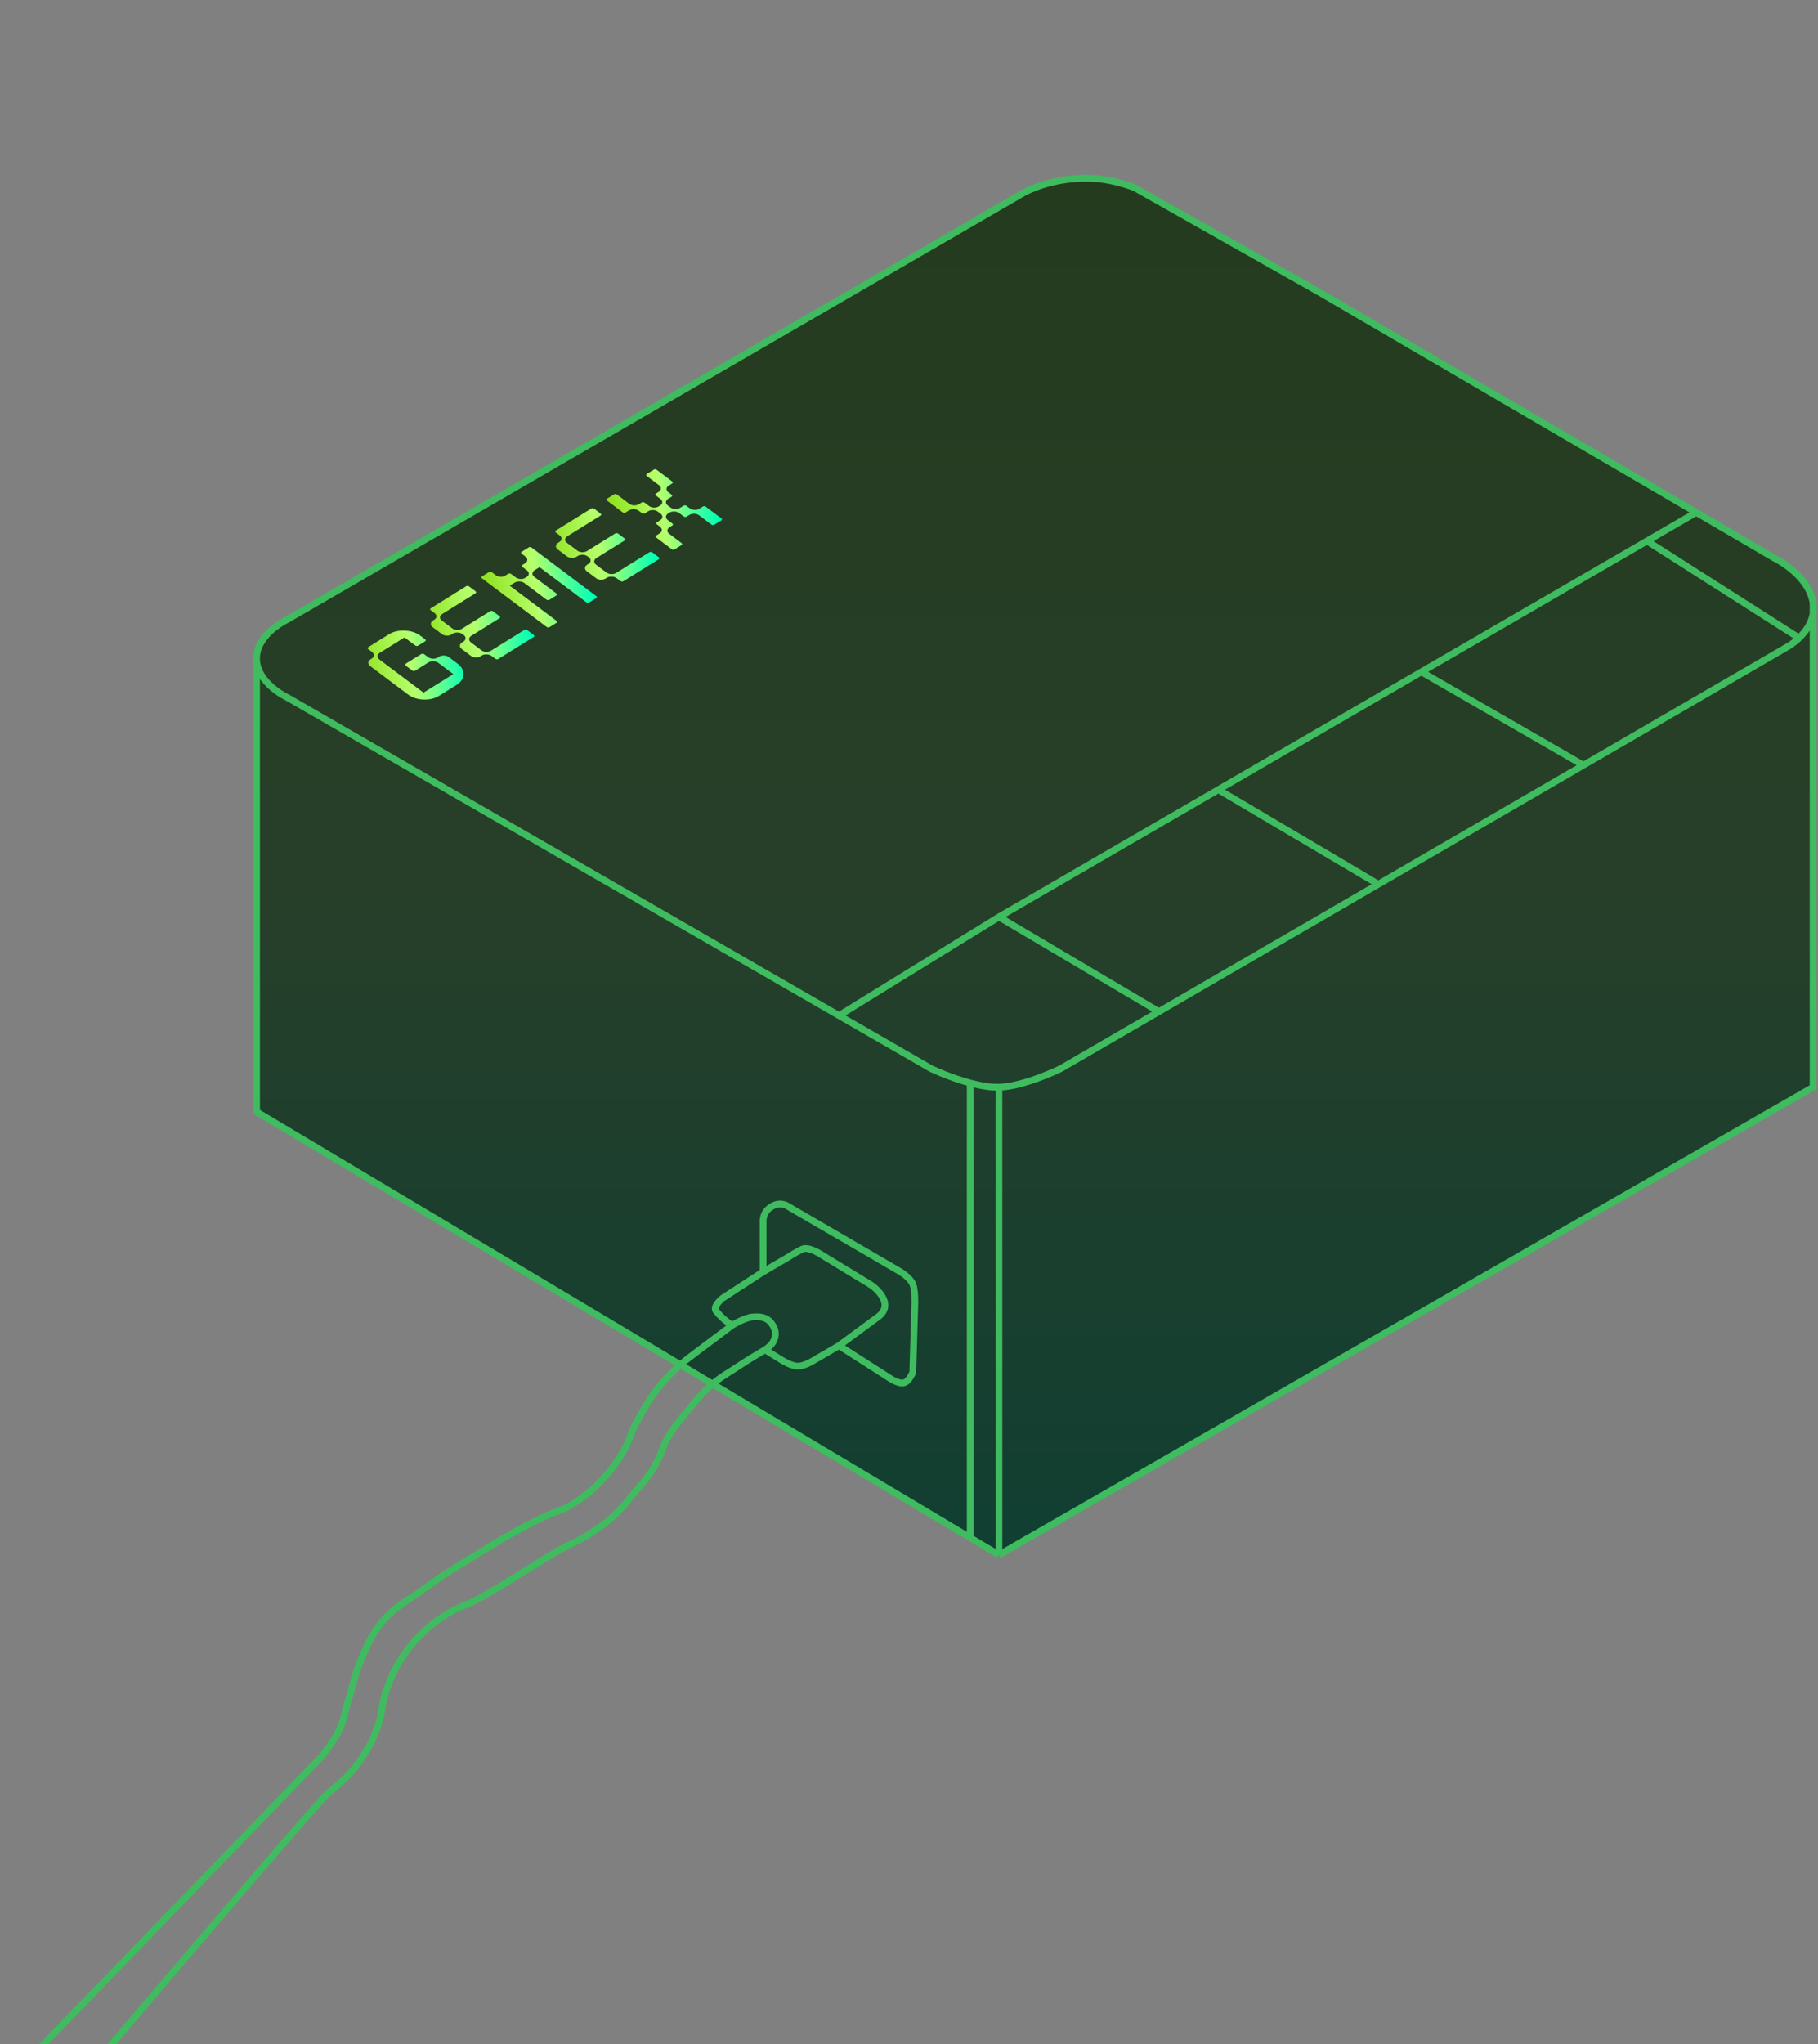 <svg width="403" height="453" viewBox="0 0 403 453" fill="none" xmlns="http://www.w3.org/2000/svg">
<rect x="0" y="0" width="403" height="453" fill="#808080" stroke="none"/>
<path d="M63.689 137.29L226.89 42.733C226.89 42.733 233.255 39.052 242.347 39.551C245.528 39.725 248.659 40.541 251.42 41.551L292.638 64.861L335.085 89.659L362.361 105.593L375.999 113.56L393.274 123.652C393.274 123.652 400.932 127.289 401.911 133.653C402.035 134.461 402.024 135.226 401.911 135.946V240.939L221.435 344.586L215.071 340.789L157.993 306.731L150.71 302.386L56.87 246.393V145.927C56.87 140.471 63.689 137.29 63.689 137.29Z" fill="url(#paint0_linear_1_248)"/>
<path d="M401.911 133.653C400.932 127.289 393.274 123.652 393.274 123.652L375.999 113.56M401.911 133.653V240.939L221.435 344.586M401.911 133.653C402.439 137.084 400.516 139.748 398.809 141.38M221.435 240.939C226.994 240.798 235.073 236.847 235.073 236.847L256.894 224.185M221.435 240.939V344.586M221.435 240.939C219.479 240.988 217.226 240.581 215.071 240.006M56.87 145.927C56.87 151.384 63.689 154.565 63.689 154.565L143.699 200.685L180.067 221.649L185.976 225.055M56.87 145.927C56.87 140.471 63.689 137.29 63.689 137.29L226.89 42.733C226.89 42.733 233.255 39.052 242.347 39.551C245.528 39.725 248.659 40.541 251.42 41.551L292.638 64.861L335.085 89.659L362.361 105.593L375.999 113.56M56.87 145.927V246.393L150.71 302.386L157.993 306.731L215.071 340.789M221.435 344.586L215.071 340.789M215.071 240.006C210.536 238.797 206.433 236.847 206.433 236.847L185.976 225.055M215.071 240.006V340.789M185.976 225.055L221.435 203.206M375.999 113.56L365.089 119.888M221.435 203.206L270.077 174.994M221.435 203.206L256.894 224.185M270.077 174.994L315.083 148.891M270.077 174.994L305.536 195.959M315.083 148.891L365.089 119.888M315.083 148.891L350.996 169.579M365.089 119.888L398.809 141.38M256.894 224.185L305.536 195.959M305.536 195.959L350.996 169.579M350.996 169.579L396.456 143.2C396.456 143.2 397.576 142.56 398.809 141.38" stroke="#3EBC5F" stroke-width="1.5"/>
<path d="M151.524 114.415L150.562 113.693C150.277 113.479 149.921 113.367 149.494 113.359C149.068 113.33 148.704 113.409 148.401 113.598L148.106 113.781C147.803 113.969 147.645 114.214 147.632 114.516C147.619 114.798 147.756 115.045 148.041 115.26L149.003 115.982C149.245 116.164 149.245 116.33 149.003 116.481L148.435 116.834C148.133 117.022 147.967 117.262 147.94 117.553C147.927 117.834 148.064 118.082 148.349 118.296L151.065 120.335C151.293 120.507 151.286 120.668 151.043 120.818L149.59 121.721C149.348 121.872 149.112 121.862 148.884 121.69L145.484 119.137C145.256 118.966 145.263 118.805 145.505 118.655L146.232 118.203C146.535 118.015 146.693 117.78 146.705 117.498C146.718 117.196 146.582 116.939 146.297 116.724L145.613 116.211C145.385 116.039 145.392 115.878 145.634 115.728L146.361 115.276C146.664 115.088 146.822 114.853 146.834 114.572C146.832 114.279 146.689 114.026 146.404 113.812L145.826 113.378C145.541 113.164 145.193 113.048 144.781 113.03C144.37 113.012 144.012 113.097 143.71 113.285L142.983 113.737C142.74 113.887 142.505 113.877 142.277 113.706L141.571 113.176C141.286 112.962 140.93 112.85 140.504 112.842C140.092 112.824 139.735 112.909 139.432 113.097L138.705 113.549C138.463 113.699 138.228 113.689 138 113.517L134.6 110.964C134.372 110.793 134.379 110.632 134.621 110.482L136.075 109.578C136.317 109.428 136.552 109.438 136.78 109.609L139.496 111.649C139.781 111.863 140.129 111.979 140.541 111.997C140.968 112.006 141.332 111.916 141.635 111.728L142.203 111.375C142.445 111.224 142.681 111.235 142.909 111.406L143.892 112.145C144.177 112.359 144.526 112.475 144.937 112.493C145.364 112.502 145.729 112.412 146.032 112.224L146.327 112.04C146.63 111.852 146.787 111.617 146.8 111.335C146.827 111.044 146.699 110.792 146.413 110.578L145.43 109.839C145.202 109.668 145.209 109.507 145.451 109.356L146.019 109.004C146.322 108.815 146.479 108.58 146.492 108.299C146.519 108.008 146.39 107.755 146.105 107.541L143.39 105.502C143.161 105.331 143.169 105.17 143.411 105.019L144.887 104.102C145.129 103.951 145.365 103.962 145.593 104.133L148.993 106.686C149.221 106.857 149.214 107.018 148.971 107.169L148.222 107.634C147.919 107.823 147.762 108.058 147.749 108.339C147.737 108.621 147.873 108.869 148.158 109.083L148.864 109.613C149.092 109.784 149.077 109.949 148.82 110.109L148.116 110.547C147.813 110.735 147.648 110.975 147.62 111.266C147.608 111.547 147.744 111.795 148.029 112.009L148.607 112.443C148.892 112.657 149.247 112.778 149.673 112.807C150.1 112.816 150.465 112.726 150.767 112.538L151.471 112.1C151.729 111.94 151.972 111.946 152.2 112.117L152.884 112.631C153.169 112.845 153.525 112.967 153.95 112.996C154.362 113.014 154.719 112.929 155.022 112.74L155.772 112.275C156.014 112.124 156.249 112.135 156.477 112.306L159.877 114.859C160.105 115.03 160.098 115.191 159.856 115.342L158.38 116.259C158.137 116.41 157.902 116.399 157.674 116.228L154.958 114.189C154.673 113.975 154.317 113.863 153.891 113.855C153.479 113.836 153.122 113.921 152.819 114.11L152.251 114.462C152.009 114.613 151.767 114.597 151.524 114.415Z" fill="url(#paint1_linear_1_248)"/>
<path d="M130.125 122.109L136.348 118.242C136.59 118.091 136.833 118.107 137.075 118.289L138.444 119.317C138.672 119.488 138.665 119.649 138.422 119.799L132.199 123.667C131.896 123.855 131.738 124.1 131.725 124.402C131.712 124.683 131.849 124.931 132.134 125.145L134.443 126.879C134.728 127.093 135.077 127.209 135.488 127.228C135.915 127.236 136.28 127.147 136.583 126.958L143.919 122.399C144.161 122.249 144.396 122.259 144.624 122.43L146.014 123.474C146.242 123.645 146.235 123.806 145.993 123.957L138.225 128.784C137.983 128.935 137.748 128.924 137.52 128.753L136.686 128.127C136.401 127.913 136.045 127.801 135.618 127.793C135.192 127.764 134.828 127.843 134.525 128.032L134.23 128.215C133.927 128.403 133.57 128.488 133.158 128.47C132.747 128.452 132.398 128.336 132.113 128.122L130.082 126.596C129.797 126.382 129.66 126.135 129.673 125.853C129.685 125.571 129.843 125.336 130.146 125.148L130.441 124.965C130.744 124.777 130.901 124.542 130.914 124.26C130.941 123.969 130.812 123.716 130.527 123.502L130.228 123.278C129.943 123.064 129.587 122.952 129.16 122.943C128.749 122.925 128.391 123.01 128.089 123.198L127.793 123.382C127.49 123.57 127.133 123.655 126.722 123.637C126.296 123.608 125.94 123.487 125.655 123.273L123.645 121.763C123.36 121.549 123.224 121.301 123.236 121.02C123.234 120.728 123.385 120.487 123.688 120.299L123.983 120.116C124.286 119.927 124.443 119.693 124.456 119.411C124.483 119.12 124.354 118.867 124.069 118.653L123.235 118.027C123.007 117.856 123.014 117.695 123.257 117.544L131.024 112.717C131.267 112.567 131.502 112.577 131.73 112.748L133.098 113.776C133.341 113.958 133.341 114.124 133.099 114.275L125.762 118.834C125.46 119.022 125.294 119.261 125.267 119.552C125.254 119.834 125.391 120.082 125.676 120.296L127.985 122.03C128.27 122.244 128.619 122.36 129.03 122.378C129.457 122.387 129.822 122.297 130.125 122.109Z" fill="url(#paint2_linear_1_248)"/>
<path d="M121.159 138.92L106.874 128.194C106.646 128.023 106.653 127.862 106.895 127.712L108.349 126.808C108.591 126.658 108.826 126.668 109.055 126.839L109.889 127.466C110.174 127.68 110.522 127.796 110.934 127.814C111.36 127.823 111.725 127.733 112.028 127.545L112.596 127.192C112.853 127.032 113.103 127.043 113.345 127.225L114.308 127.947C114.593 128.162 114.948 128.283 115.374 128.312C115.786 128.33 116.143 128.245 116.446 128.057L116.741 127.873C117.044 127.685 117.201 127.45 117.214 127.168C117.227 126.867 117.091 126.609 116.806 126.395L115.844 125.672C115.601 125.49 115.601 125.324 115.844 125.173L116.411 124.821C116.714 124.632 116.872 124.397 116.884 124.116C116.912 123.825 116.783 123.572 116.498 123.358L115.664 122.732C115.436 122.561 115.443 122.4 115.685 122.249L117.162 121.332C117.404 121.181 117.639 121.192 117.867 121.363L132.152 132.089C132.38 132.26 132.373 132.421 132.13 132.572L130.654 133.489C130.412 133.64 130.177 133.629 129.948 133.458L119.599 125.686L118.508 126.364C118.206 126.552 118.048 126.797 118.034 127.099C118.022 127.38 118.158 127.628 118.443 127.842L123.319 131.503C123.547 131.675 123.54 131.835 123.298 131.986L121.821 132.903C121.579 133.054 121.344 133.044 121.116 132.872L116.24 129.211C115.955 128.997 115.607 128.881 115.195 128.863C114.769 128.834 114.405 128.914 114.102 129.102L112.989 129.794L123.339 137.565C123.567 137.737 123.56 137.897 123.318 138.048L121.864 138.951C121.622 139.102 121.387 139.092 121.159 138.92Z" fill="url(#paint3_linear_1_248)"/>
<path d="M102.399 139.339L108.622 135.471C108.865 135.321 109.107 135.336 109.349 135.518L110.718 136.546C110.946 136.717 110.939 136.878 110.697 137.029L104.473 140.896C104.171 141.084 104.012 141.329 103.999 141.631C103.987 141.913 104.123 142.161 104.408 142.375L106.718 144.109C107.003 144.323 107.351 144.439 107.763 144.457C108.189 144.466 108.554 144.376 108.857 144.188L116.193 139.629C116.436 139.478 116.671 139.489 116.899 139.66L118.289 140.704C118.517 140.875 118.51 141.036 118.268 141.186L110.5 146.014C110.258 146.164 110.022 146.154 109.794 145.982L108.96 145.356C108.675 145.142 108.319 145.031 107.893 145.022C107.467 144.993 107.102 145.073 106.8 145.261L106.504 145.445C106.201 145.633 105.844 145.718 105.433 145.7C105.021 145.682 104.673 145.565 104.388 145.351L102.356 143.826C102.071 143.612 101.935 143.364 101.947 143.082C101.959 142.801 102.117 142.566 102.42 142.378L102.715 142.194C103.018 142.006 103.176 141.771 103.188 141.49C103.216 141.199 103.087 140.946 102.802 140.732L102.502 140.507C102.217 140.293 101.861 140.182 101.435 140.173C101.023 140.155 100.666 140.24 100.363 140.428L100.068 140.611C99.765 140.8 99.408 140.885 98.996 140.867C98.57 140.838 98.215 140.716 97.93 140.502L95.92 138.993C95.634 138.779 95.498 138.531 95.51 138.249C95.509 137.957 95.659 137.717 95.962 137.529L96.257 137.345C96.56 137.157 96.718 136.922 96.73 136.64C96.758 136.349 96.629 136.097 96.344 135.883L95.51 135.257C95.282 135.085 95.289 134.924 95.531 134.774L103.299 129.947C103.541 129.796 103.776 129.806 104.004 129.978L105.373 131.005C105.615 131.187 105.615 131.354 105.373 131.504L98.037 136.063C97.734 136.251 97.569 136.491 97.541 136.782C97.529 137.064 97.665 137.311 97.95 137.525L100.26 139.26C100.545 139.474 100.893 139.59 101.305 139.608C101.732 139.617 102.096 139.527 102.399 139.339Z" fill="url(#paint4_linear_1_248)"/>
<path d="M94.078 145.009L94.912 145.635C95.198 145.849 95.546 145.965 95.957 145.983C96.384 145.992 96.749 145.902 97.052 145.714L97.347 145.531C97.65 145.342 98.007 145.257 98.419 145.275C98.845 145.284 99.201 145.396 99.486 145.61L101.389 147.039C102.316 147.735 102.759 148.555 102.717 149.5C102.676 150.426 102.164 151.194 101.18 151.806L97.341 154.191C96.357 154.803 95.189 155.079 93.836 155.019C92.47 154.949 91.323 154.566 90.397 153.87L82.057 147.608C81.772 147.394 81.635 147.146 81.648 146.865C81.646 146.572 81.796 146.332 82.099 146.144L82.394 145.96C82.697 145.772 82.855 145.537 82.867 145.256C82.895 144.965 82.766 144.712 82.481 144.498L81.647 143.872C81.419 143.7 81.426 143.54 81.668 143.389L86.211 140.566C87.195 139.954 88.37 139.684 89.737 139.754C91.104 139.804 92.251 140.177 93.178 140.873L94.226 141.66C94.454 141.831 94.447 141.992 94.205 142.142L92.728 143.06C92.486 143.21 92.251 143.2 92.023 143.029L89.671 141.263L84.174 144.678C83.871 144.867 83.706 145.106 83.678 145.397C83.666 145.679 83.802 145.927 84.088 146.141L93.881 153.495L100.491 149.387L97.155 146.882C96.87 146.668 96.514 146.557 96.087 146.548C95.661 146.519 95.297 146.599 94.994 146.787L92.064 148.608C91.822 148.759 91.587 148.748 91.359 148.577L89.99 147.549C89.748 147.367 89.748 147.201 89.99 147.051L93.351 144.962C93.594 144.811 93.836 144.827 94.078 145.009Z" fill="url(#paint5_linear_1_248)"/>

<path d="M169.156 281.851V270.941C169.156 270.941 168.933 269.029 170.52 267.759C172.793 265.94 174.612 267.304 174.612 267.304L199.615 281.851C199.615 281.851 201.783 283.18 202.342 284.579C202.87 285.897 202.797 288.67 202.797 288.67L202.342 304.126C202.342 304.126 201.591 306.008 200.524 306.399C199.31 306.844 197.342 305.49 197.342 305.49L185.977 298.217M169.156 281.851L160.064 287.761C160.064 287.761 157.957 289.559 158.701 290.489C160.519 292.762 162.337 293.671 162.337 293.671M169.156 281.851L174.612 278.669C174.612 278.669 175.975 277.76 177.794 276.851C179.292 276.102 182.34 278.214 182.34 278.214L192.796 284.579C192.796 284.579 195.151 285.943 195.978 288.216C196.804 290.488 194.614 291.852 194.614 291.852L185.977 298.217M185.977 298.217L180.521 301.399C180.521 301.399 178.401 302.763 176.885 302.763C175.368 302.763 173.248 301.399 173.248 301.399L169.611 299.126M162.337 293.671C162.337 293.671 165.061 291.989 166.883 291.852C168.563 291.727 169.936 291.891 170.975 293.216C171.967 294.481 172.182 295.887 171.429 297.308C170.898 298.312 169.611 299.126 169.611 299.126M162.337 293.671C162.337 293.671 157.939 296.968 155.064 299.126C151.644 301.692 149.665 303.155 146.881 306.399C144.38 309.314 143.296 311.228 141.426 314.582C139.801 317.495 139.55 319.477 137.789 322.31C135.989 325.207 134.73 326.702 132.334 329.129C130.832 330.651 129.54 331.542 127.788 332.766C124.921 334.769 123.207 334.879 120.06 336.403C114.194 339.245 111.074 341.187 105.513 344.586C100.807 347.461 98.144 349.058 93.693 352.314C90.023 354.998 87.461 356.052 84.601 359.588C82.302 362.43 81.495 364.41 80.055 367.77C78.662 371.022 78.387 373.033 77.327 376.408C76.436 379.247 76.365 381.01 75.054 383.681C73.926 385.98 71.418 389.137 71.418 389.137L2 461H18C18 461 70.299 399.34 72.781 397.319C76.191 394.545 78.112 392.82 80.51 389.137C82.025 386.808 82.729 385.379 83.692 382.772C84.766 379.864 84.501 377.975 85.51 375.044C86.596 371.89 87.32 370.106 89.147 367.316C90.392 365.414 91.209 364.409 92.784 362.77C94.705 360.77 95.941 359.775 98.239 358.224C101.2 356.225 103.285 355.843 106.422 354.132C110.057 352.15 111.972 350.823 115.514 348.677C118.717 346.737 120.439 345.525 123.697 343.677C126.321 342.187 127.97 341.661 130.516 340.04C132.552 338.743 133.7 337.995 135.516 336.403C137.689 334.498 138.657 333.16 140.517 330.948C142.39 328.719 143.549 327.525 145.063 325.038C146.59 322.528 146.721 320.732 148.245 318.219C149.626 315.942 150.641 314.817 152.336 312.764C154.336 310.342 155.408 308.9 157.791 306.854C159.922 305.026 161.379 304.339 163.701 302.763C165.82 301.325 169.611 299.126 169.611 299.126" stroke="#3EBC5F" stroke-width="1.5"/>
<defs>
<linearGradient id="paint0_linear_1_248" x1="229.435" y1="39.504" x2="229.435" y2="344.586" gradientUnits="userSpaceOnUse">
<stop stop-color="#253B1E"/>
<stop offset="0.51" stop-color="#273F29"/>
<stop offset="1" stop-color="#103F32"/>
</linearGradient>
<linearGradient id="paint1_linear_1_248" x1="135.412" y1="110.78" x2="158.424" y2="107.735" gradientUnits="userSpaceOnUse">
<stop stop-color="#91E322"/>
<stop offset="0.469" stop-color="#B6FF6D"/>
<stop offset="1" stop-color="#00FFB7"/>
</linearGradient>
<linearGradient id="paint2_linear_1_248" x1="121.549" y1="119.395" x2="144.561" y2="116.351" gradientUnits="userSpaceOnUse">
<stop stop-color="#91E322"/>
<stop offset="0.469" stop-color="#B6FF6D"/>
<stop offset="1" stop-color="#00FFB7"/>
</linearGradient>
<linearGradient id="paint3_linear_1_248" x1="107.686" y1="128.01" x2="130.698" y2="124.965" gradientUnits="userSpaceOnUse">
<stop stop-color="#91E322"/>
<stop offset="0.469" stop-color="#B6FF6D"/>
<stop offset="1" stop-color="#00FFB7"/>
</linearGradient>
<linearGradient id="paint4_linear_1_248" x1="93.823" y1="136.625" x2="116.836" y2="133.58" gradientUnits="userSpaceOnUse">
<stop stop-color="#91E322"/>
<stop offset="0.469" stop-color="#B6FF6D"/>
<stop offset="1" stop-color="#00FFB7"/>
</linearGradient>
<linearGradient id="paint5_linear_1_248" x1="79.961" y1="145.24" x2="102.973" y2="142.195" gradientUnits="userSpaceOnUse">
<stop stop-color="#91E322"/>
<stop offset="0.469" stop-color="#B6FF6D"/>
<stop offset="1" stop-color="#00FFB7"/>
</linearGradient>
</defs>
</svg>
